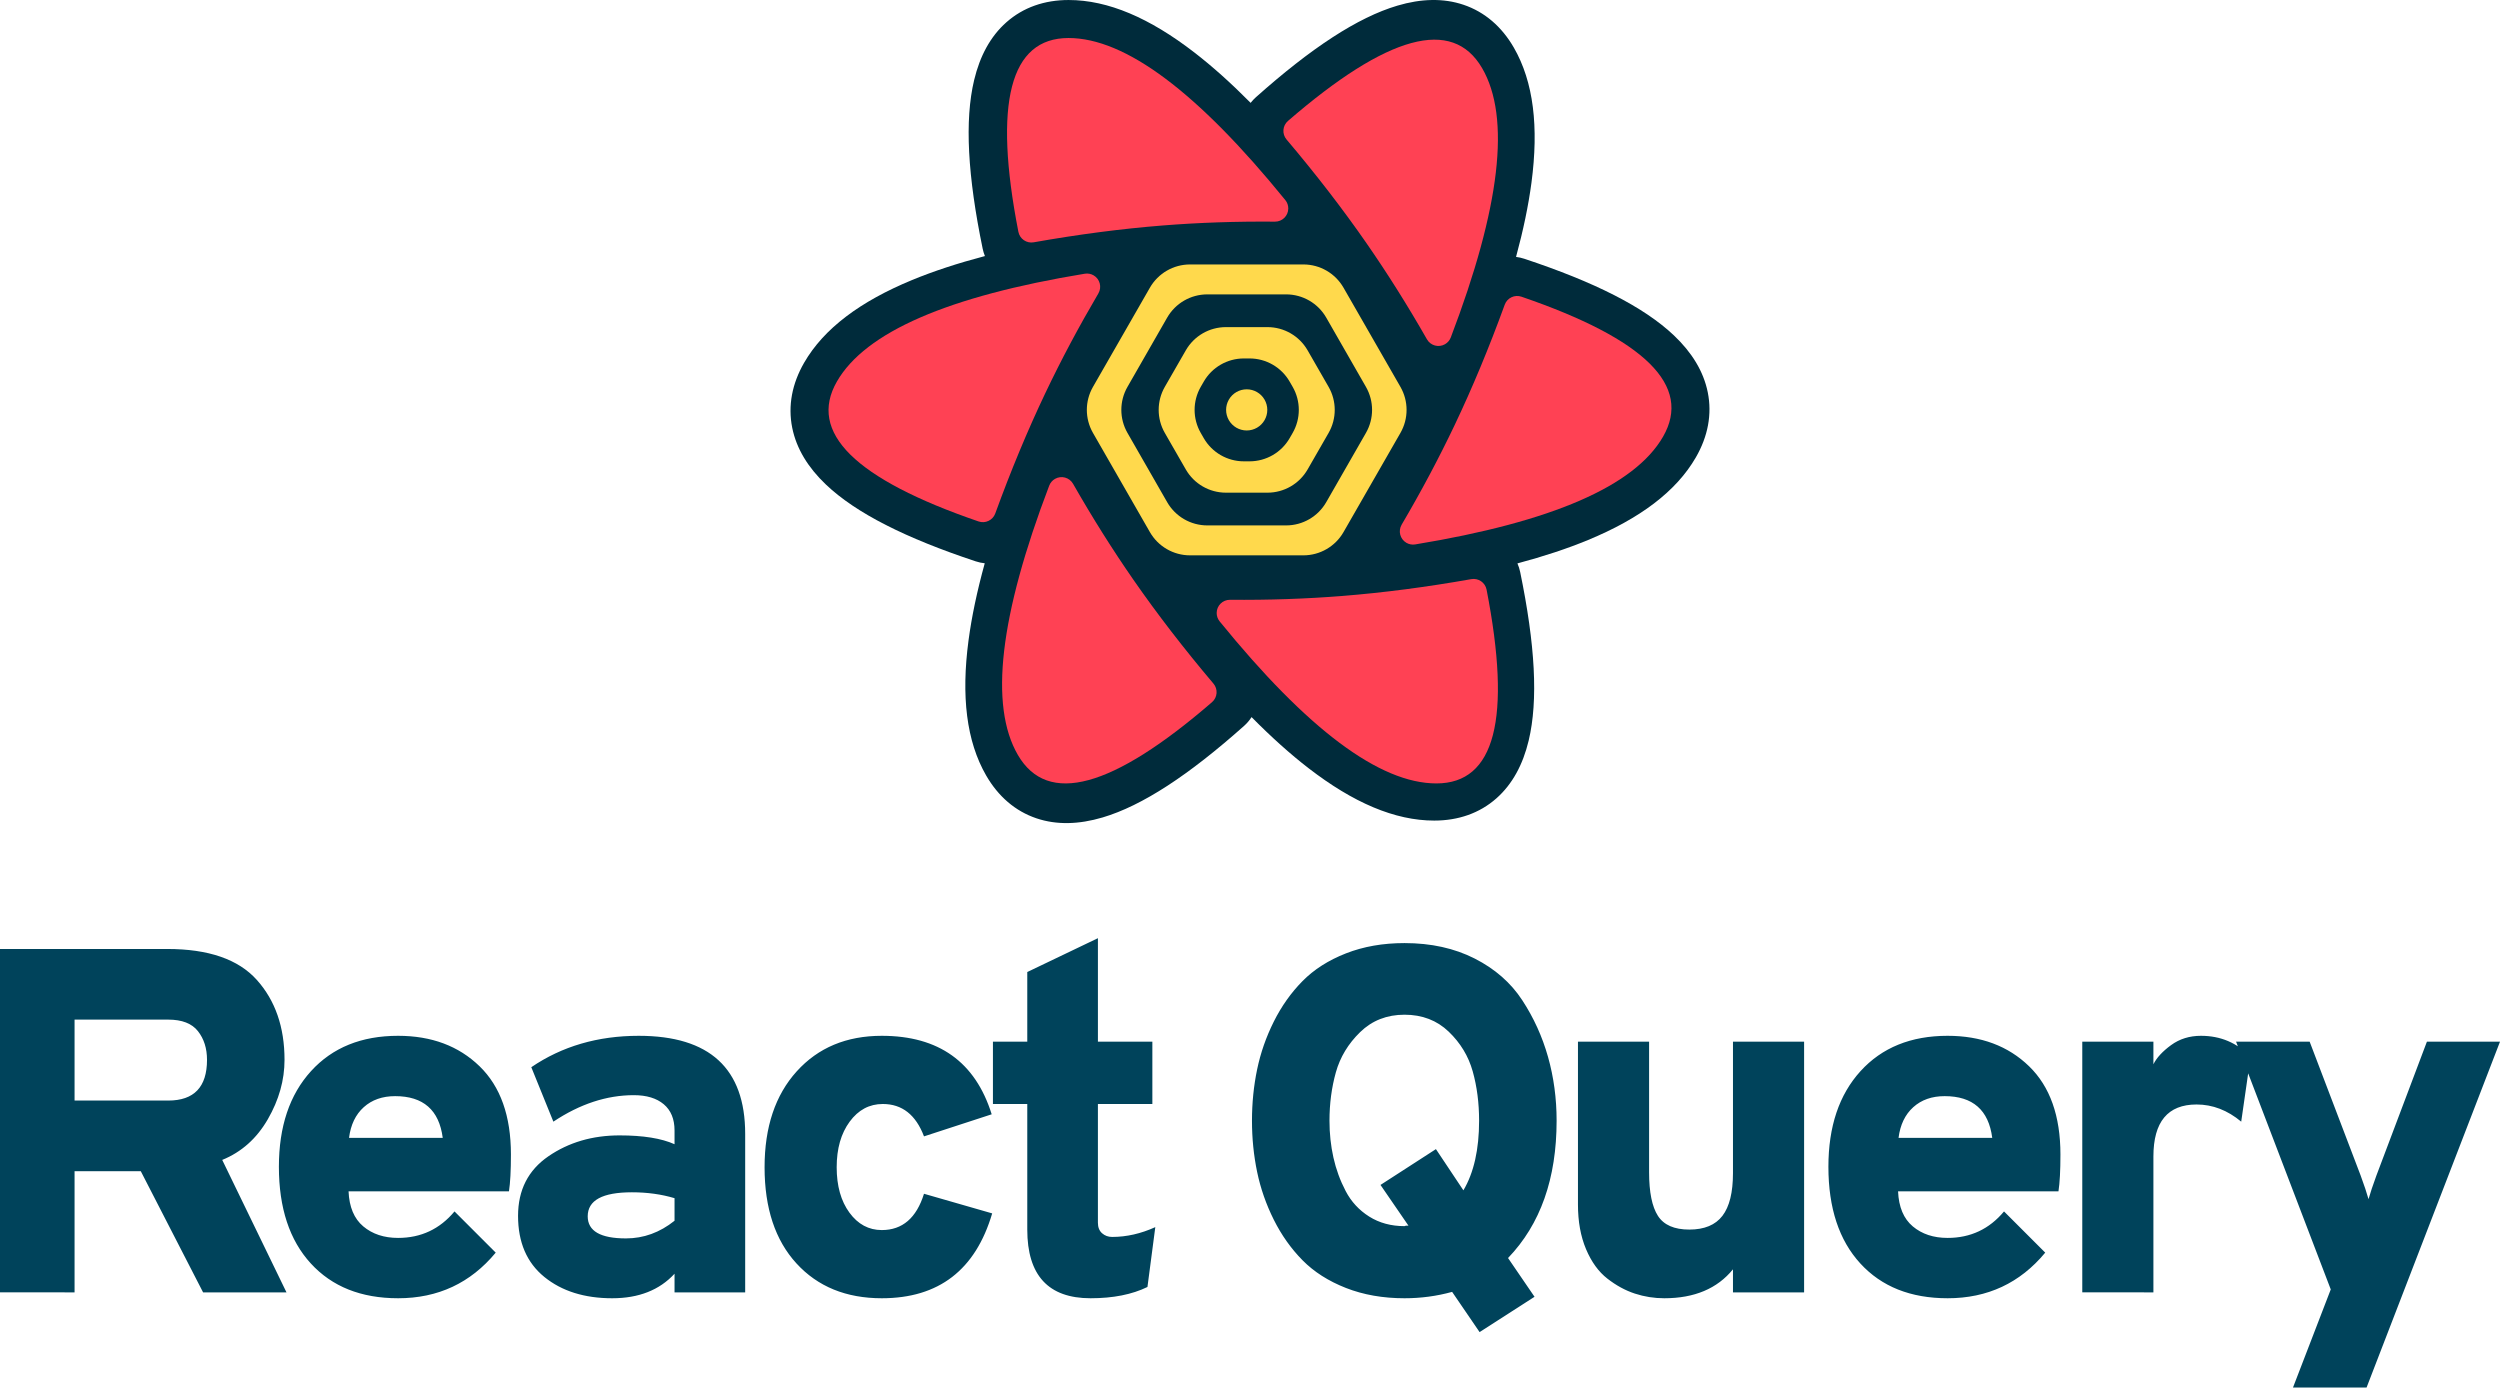 <?xml version="1.0" encoding="UTF-8" standalone="no"?>
<svg
   width="1890.721"
   height="1049.375"
   viewBox="0 0 1890.721 1049.375"
   version="1.1"
   id="svg34"
   xmlns="http://www.w3.org/2000/svg"
   xmlns:svg="http://www.w3.org/2000/svg"
   xmlns:rdf="http://www.w3.org/1999/02/22-rdf-syntax-ns#"
   xmlns:cc="http://creativecommons.org/ns#"
   xmlns:dc="http://purl.org/dc/elements/1.1/">
  <defs
     id="defs38" />
  <!-- Generator: Sketch 60.1 (88133) - https://sketch.com -->
  <title
     id="title2">logo</title>
  <desc
     id="desc4">Created with Sketch.</desc>
  <path
     d="m 1026.752,386.83 -13.331,23.149 c -4.016,6.973 -11.451,11.271 -19.498,11.271 H 891.798 c -8.047,0 -15.482,-4.298 -19.498,-11.271 L 858.968,386.83 Z m 37.321,-64.804 -23.506,40.815 H 845.153 l -23.505,-40.815 z m -22.642,-63.37 22.68,39.383 H 821.61 l 22.68,-39.383 z M 993.923,198.75 c 8.047,0 15.482,4.298 19.498,11.271 l 14.195,24.646 H 858.105 l 14.195,-24.646 c 4.016,-6.973 11.451,-11.271 19.498,-11.271 z"
     fill="#00435b"
     id="path6"
     style="fill-rule:evenodd;stroke:none;stroke-width:1.25" />
  <g
     transform="translate(-467.914,887.401)"
     id="g8"
     style="fill:none;fill-rule:evenodd;stroke:none;stroke-width:1" />
  <path
     d="m 743.167,188.008 c -11.313,-54.856 -13.741,-96.93 -6.428,-127.482 4.349,-18.17 12.3,-32.993 24.391,-43.688 12.764,-11.291 28.903,-16.831 47.036,-16.831 29.914,0 61.361,13.641 94.968,39.556 13.708,10.57 27.934,23.311 42.709,38.229 1.176,-1.514 2.505,-2.942 3.986,-4.262 41.772,-37.224 76.939,-60.352 107.019,-69.269 17.885,-5.302 34.677,-5.807 49.969,-0.661 16.141,5.432 29.002,16.661 38.076,32.389 14.975,25.957 18.924,60.064 13.341,102.178 -2.276,17.166 -6.166,35.865 -11.663,56.125 2.074,0.25 4.153,0.71 6.211,1.392 52.999,17.563 90.528,36.45 113.248,58.034 13.518,12.842 22.346,27.139 25.537,42.965 3.368,16.704 0.084,33.459 -8.979,49.176 -14.947,25.919 -42.431,46.361 -81.585,62.553 -15.722,6.502 -33.51,12.39 -53.385,17.685 0.907,2.048 1.61,4.222 2.081,6.503 11.313,54.856 13.741,96.93 6.428,127.482 -4.349,18.17 -12.3,32.993 -24.391,43.688 -12.764,11.291 -28.902,16.831 -47.035,16.831 -29.914,0 -61.361,-13.641 -94.968,-39.556 -13.854,-10.683 -28.237,-23.582 -43.181,-38.706 -1.538,2.405 -3.425,4.641 -5.658,6.631 -41.772,37.224 -76.939,60.352 -107.019,69.269 -17.885,5.302 -34.677,5.807 -49.969,0.661 -16.141,-5.432 -29.003,-16.661 -38.077,-32.389 -14.975,-25.957 -18.924,-60.064 -13.341,-102.178 2.358,-17.786 6.45,-37.218 12.266,-58.328 -2.273,-0.23 -4.556,-0.711 -6.813,-1.459 -52.999,-17.563 -90.528,-36.45 -113.248,-58.034 -13.518,-12.842 -22.346,-27.139 -25.537,-42.965 -3.368,-16.704 -0.084,-33.459 8.979,-49.176 14.947,-25.919 42.431,-46.361 81.585,-62.553 16.19,-6.695 34.572,-12.74 55.167,-18.157 -0.734,-1.796 -1.313,-3.685 -1.719,-5.653 z"
     fill="#002b3b"
     fill-rule="nonzero"
     id="path10"
     style="stroke:none;stroke-width:1.25" />
  <path
     d="m 879.278,170.532 c 27.473,-2.187 55.79,-3.152 84.951,-2.897 v 0 c 5.523,0.048 10.039,-4.389 10.087,-9.912 0.02,-2.326 -0.771,-4.586 -2.237,-6.392 C 905.706,69.611 851.054,28.75 808.122,28.75 c -44.323,0 -56.968,48.858 -37.934,146.573 v 0 c 1.043,5.356 6.188,8.887 11.561,7.935 33.886,-6.005 66.396,-10.247 97.529,-12.725 z"
     fill="#ff4154"
     id="path12"
     style="fill-rule:evenodd;stroke:none;stroke-width:1.25" />
  <path
     d="m 1033.499,183.983 c 15.866,22.862 31.093,47.073 45.682,72.633 v 0 c 2.738,4.797 8.845,6.466 13.642,3.728 2.011,-1.148 3.562,-2.959 4.387,-5.123 37.544,-98.477 45.435,-166.391 23.671,-203.742 -22.458,-38.543 -71.392,-25.216 -146.802,39.982 v 0 c -4.146,3.585 -4.634,9.839 -1.094,14.023 22.405,26.485 42.577,52.651 60.514,78.498 z"
     fill="#ff4154"
     id="path14"
     style="fill-rule:evenodd;stroke:none;stroke-width:1.25" />
  <path
     d="m 1100.089,321.56 c -11.874,24.956 -25.221,50.038 -40.04,75.246 -2.799,4.761 -1.208,10.89 3.553,13.689 2.016,1.185 4.383,1.626 6.69,1.247 103.466,-17.012 165.944,-44.164 187.436,-81.456 22.196,-38.515 -13.498,-73.817 -107.084,-105.904 v 0 c -5.155,-1.768 -10.777,0.919 -12.641,6.04 -11.809,32.456 -24.447,62.836 -37.914,91.139 z"
     fill="#ff4154"
     id="path16"
     style="fill-rule:evenodd;stroke:none;stroke-width:1.25" />
  <path
     d="m 1015.193,450.718 c -27.473,2.187 -55.79,3.152 -84.951,2.897 v 0 c -5.523,-0.048 -10.039,4.389 -10.087,9.912 -0.02,2.326 0.771,4.586 2.237,6.392 C 988.765,551.639 1043.417,592.5 1086.349,592.5 c 44.323,0 56.968,-48.858 37.934,-146.573 v 0 c -1.043,-5.356 -6.188,-8.887 -11.56,-7.935 -33.887,6.005 -66.396,10.247 -97.529,12.725 z"
     fill="#ff4154"
     id="path18"
     style="fill-rule:evenodd;stroke:none;stroke-width:1.25" />
  <path
     d="m 857.222,438.517 c -15.866,-22.862 -31.093,-47.073 -45.682,-72.633 v 0 c -2.738,-4.797 -8.845,-6.466 -13.642,-3.728 -2.011,1.148 -3.562,2.959 -4.387,5.123 -37.544,98.477 -45.435,166.391 -23.671,203.742 22.458,38.543 71.392,25.216 146.802,-39.982 v 0 c 4.146,-3.585 4.634,-9.839 1.094,-14.023 -22.405,-26.485 -42.577,-52.651 -60.514,-78.498 z"
     fill="#ff4154"
     id="path20"
     style="fill-rule:evenodd;stroke:none;stroke-width:1.25" />
  <path
     d="m 790.632,297.19 c 11.874,-24.956 25.221,-50.038 40.04,-75.246 2.799,-4.761 1.208,-10.89 -3.553,-13.689 -2.016,-1.185 -4.383,-1.626 -6.69,-1.247 -103.466,17.012 -165.944,44.164 -187.436,81.456 -22.196,38.515 13.498,73.817 107.084,105.904 v 0 c 5.155,1.768 10.777,-0.919 12.641,-6.04 11.809,-32.456 24.447,-62.836 37.914,-91.139 z"
     fill="#ff4154"
     id="path22"
     style="fill-rule:evenodd;stroke:none;stroke-width:1.25" />
  <g
     transform="matrix(1.25,0,0,1.25,816.61,200)"
     fill="#ffd94c"
     id="g26"
     style="fill-rule:evenodd;stroke:none;stroke-width:1">
    <path
       d="M 66.718,0 H 135.297 c 10.029,0 19.293,5.364 24.285,14.063 l 34.434,60 c 4.954,8.631 4.954,19.243 0,27.874 l -34.434,60 C 154.589,170.636 145.326,176 135.297,176 H 66.718 C 56.688,176 47.425,170.636 42.433,161.937 l -34.434,-60 c -4.954,-8.631 -4.954,-19.243 0,-27.874 l 34.434,-60 C 47.425,5.364 56.688,0 66.718,0 Z m 58.127,18.109 c 10.035,0 19.302,5.37 24.292,14.076 l 24.012,41.891 c 4.944,8.625 4.944,19.224 0,27.849 l -24.012,41.891 c -4.99,8.706 -14.258,14.076 -24.292,14.076 H 77.17 c -10.035,0 -19.302,-5.37 -24.292,-14.076 L 28.866,101.924 c -4.944,-8.625 -4.944,-19.224 0,-27.849 L 52.878,32.185 C 57.868,23.479 67.135,18.109 77.17,18.109 Z M 113.579,37.916 H 88.436 c -10.024,0 -19.284,5.359 -24.278,14.051 v 0 L 51.469,74.051 c -4.963,8.637 -4.963,19.261 0,27.899 v 0 l 12.689,22.084 c 4.994,8.692 14.254,14.051 24.278,14.051 v 0 h 25.143 c 10.024,0 19.284,-5.359 24.278,-14.051 v 0 l 12.689,-22.084 c 4.963,-8.637 4.963,-19.261 0,-27.899 v 0 L 137.857,51.967 C 132.863,43.275 123.603,37.916 113.579,37.916 Z m -10.848,18.958 c 10.017,0 19.271,5.351 24.267,14.032 l 1.799,3.125 c 4.977,8.647 4.977,19.288 0,27.935 l -1.799,3.125 c -4.997,8.682 -14.251,14.032 -24.267,14.032 h -3.448 c -10.017,0 -19.271,-5.351 -24.267,-14.032 l -1.799,-3.125 c -4.977,-8.647 -4.977,-19.288 0,-27.935 l 1.799,-3.125 c 4.997,-8.682 14.251,-14.032 24.267,-14.032 z m -1.72,18.675 c -4.458,0 -8.57,2.373 -10.796,6.225 -2.226,3.852 -2.226,8.598 0,12.45 2.226,3.852 6.337,6.225 10.787,6.225 v 0 c 4.458,0 8.57,-2.373 10.796,-6.225 2.226,-3.852 2.226,-8.598 0,-12.45 -2.226,-3.852 -6.337,-6.225 -10.787,-6.225 z M 0,88 h 22.416"
       id="path24" />
  </g>
  <path
     d="m 56.392,977.401 v -91.637 h 50.085 l 47.117,91.637 h 63.07 l -48.601,-100.17 c 14.593,-5.936 26.094,-16.2 34.503,-30.793 8.409,-14.593 12.614,-29.556 12.614,-44.891 0,-24.733 -6.987,-44.891 -20.962,-60.473 -13.974,-15.582 -36.544,-23.373 -67.707,-23.373 v 0 H 0 v 259.7 z m 70.861,-145.061 H 56.392 v -61.215 h 70.861 c 10.388,0 17.87,2.906 22.445,8.719 4.576,5.812 6.864,13.047 6.864,21.703 0,20.529 -9.77,30.793 -29.309,30.793 z m 173.824,149.513 c 30.175,0 54.784,-11.501 73.829,-34.503 v 0 l -31.164,-31.164 c -11.13,13.356 -25.352,20.034 -42.665,20.034 -10.635,0 -19.416,-2.906 -26.341,-8.719 -6.925,-5.812 -10.635,-14.655 -11.13,-26.526 v 0 h 121.317 c 0.989,-6.431 1.484,-15.706 1.484,-27.825 0,-29.185 -7.915,-51.445 -23.744,-66.78 -15.829,-15.335 -36.358,-23.002 -61.586,-23.002 -27.701,0 -49.652,8.904 -65.853,26.712 -16.2,17.808 -24.3,41.923 -24.3,72.345 0,31.164 8.038,55.526 24.115,73.087 16.077,17.561 38.089,26.341 66.038,26.341 z m 33.761,-121.317 h -70.861 c 1.237,-9.893 4.947,-17.622 11.13,-23.188 6.183,-5.565 14.098,-8.348 23.744,-8.348 21.271,0 33.266,10.512 35.987,31.535 z m 128.191,121.317 c 20.034,0 35.74,-6.183 47.117,-18.55 v 0 14.098 h 53.424 v -119.833 c 0,-49.467 -26.836,-74.2 -80.507,-74.2 -30.917,0 -58,7.915 -81.249,23.744 v 0 l 16.695,41.181 c 20.034,-13.356 40.315,-20.034 60.844,-20.034 9.646,0 17.19,2.288 22.631,6.864 5.441,4.576 8.162,11.192 8.162,19.849 v 0 10.388 c -9.893,-4.452 -23.744,-6.678 -41.552,-6.678 -20.529,0 -38.46,5.256 -53.795,15.768 -15.335,10.512 -23.002,25.537 -23.002,45.077 0,20.034 6.616,35.431 19.849,46.19 13.232,10.759 30.36,16.139 51.383,16.139 z m 10.388,-45.262 c -19.292,0 -28.938,-5.565 -28.938,-16.695 0,-12.119 11.13,-18.179 33.39,-18.179 11.625,0 22.384,1.484 32.277,4.452 v 0 17.066 c -11.13,8.904 -23.373,13.356 -36.729,13.356 z m 193.487,45.262 c 43.036,0 70.861,-21.394 83.475,-64.183 v 0 l -51.569,-14.84 c -5.689,18.303 -16.324,27.454 -31.906,27.454 -9.893,0 -18.055,-4.39 -24.486,-13.171 -6.431,-8.78 -9.646,-20.22 -9.646,-34.318 0,-14.098 3.277,-25.599 9.832,-34.503 6.554,-8.904 14.902,-13.356 25.043,-13.356 14.593,0 24.981,8.162 31.164,24.486 v 0 l 51.198,-16.695 c -12.367,-39.573 -40.068,-59.36 -83.104,-59.36 -26.712,0 -48.168,8.966 -64.368,26.898 -16.2,17.932 -24.3,42.108 -24.3,72.531 0,30.917 8.038,55.155 24.115,72.716 16.077,17.561 37.595,26.341 64.554,26.341 z m 157.871,0 c 17.066,0 31.411,-2.844 43.036,-8.533 v 0 l 5.936,-45.262 c -10.883,4.947 -21.765,7.42 -32.648,7.42 -2.968,0 -5.503,-0.927 -7.606,-2.783 -2.102,-1.855 -3.154,-4.514 -3.154,-7.976 v 0 -89.782 h 41.181 v -47.117 H 830.34 v -78.281 l -53.424,25.599 v 52.682 h -25.97 v 47.117 h 25.97 v 94.976 c 0,34.627 15.953,51.94 47.859,51.94 z m 294.224,25.599 41.552,-26.712 -20.034,-29.309 c 24.486,-25.475 36.729,-60.102 36.729,-103.88 0,-16.819 -2.164,-32.895 -6.492,-48.23 -4.328,-15.335 -10.821,-29.618 -19.477,-42.85 -8.657,-13.232 -20.652,-23.744 -35.987,-31.535 -15.335,-7.791 -33.019,-11.687 -53.053,-11.687 -16.324,0 -31.102,2.597 -44.334,7.791 -13.232,5.194 -24.177,12.181 -32.834,20.962 -8.657,8.78 -15.891,18.983 -21.703,30.608 -5.812,11.625 -10.017,23.682 -12.614,36.172 -2.597,12.49 -3.896,25.413 -3.896,38.77 0,13.356 1.298,26.279 3.896,38.77 2.597,12.49 6.802,24.548 12.614,36.172 5.812,11.625 13.047,21.827 21.703,30.608 8.657,8.78 19.601,15.768 32.834,20.962 13.232,5.194 28.011,7.791 44.334,7.791 12.367,0 24.362,-1.608 35.987,-4.823 v 0 z m -56.763,-80.136 c -10.141,0 -19.045,-2.412 -26.712,-7.234 -7.667,-4.823 -13.603,-11.254 -17.808,-19.292 -4.205,-8.038 -7.296,-16.509 -9.275,-25.413 -1.979,-8.904 -2.968,-18.179 -2.968,-27.825 0,-12.861 1.608,-25.043 4.823,-36.544 3.215,-11.501 9.337,-21.642 18.364,-30.422 9.028,-8.78 20.22,-13.171 33.575,-13.171 13.356,0 24.486,4.266 33.39,12.8 8.904,8.533 14.964,18.55 18.179,30.051 3.215,11.501 4.823,23.93 4.823,37.285 0,21.765 -3.957,39.326 -11.872,52.682 v 0 l -20.776,-31.164 -41.923,27.083 21.147,30.793 v 0 h -1.855 z m 196.455,54.537 c 22.755,0 40.068,-7.296 51.94,-21.889 v 0 17.437 h 53.795 v -189.581 h -53.795 v 99.428 c 0,14.593 -2.659,25.352 -7.976,32.277 -5.318,6.925 -13.665,10.388 -25.043,10.388 -11.377,0 -19.292,-3.463 -23.744,-10.388 -4.452,-6.925 -6.678,-17.932 -6.678,-33.019 v 0 -98.686 h -53.795 v 123.172 c 0,12.861 2.041,24.115 6.122,33.761 4.081,9.646 9.46,17.066 16.139,22.26 6.678,5.194 13.603,8.966 20.776,11.316 7.173,2.35 14.593,3.525 22.26,3.525 z m 214.263,0 c 30.175,0 54.784,-11.501 73.829,-34.503 v 0 l -31.164,-31.164 c -11.13,13.356 -25.352,20.034 -42.665,20.034 -10.635,0 -19.416,-2.906 -26.341,-8.719 -6.925,-5.812 -10.635,-14.655 -11.13,-26.526 v 0 H 1556.8 c 0.989,-6.431 1.484,-15.706 1.484,-27.825 0,-29.185 -7.915,-51.445 -23.744,-66.78 -15.829,-15.335 -36.358,-23.002 -61.586,-23.002 -27.701,0 -49.652,8.904 -65.853,26.712 -16.2,17.808 -24.3,41.923 -24.3,72.345 0,31.164 8.038,55.526 24.115,73.087 16.077,17.561 38.089,26.341 66.038,26.341 z m 33.761,-121.317 h -70.861 c 1.237,-9.893 4.947,-17.622 11.13,-23.188 6.183,-5.565 14.098,-8.348 23.744,-8.348 21.271,0 33.266,10.512 35.987,31.535 z m 121.884,116.865 v -102.767 c 0,-26.217 10.883,-39.326 32.648,-39.326 12.119,0 23.373,4.328 33.761,12.985 v 0 l 7.049,-48.972 c -10.141,-10.635 -22.631,-15.953 -37.471,-15.953 -8.657,0 -16.2,2.35 -22.631,7.049 -6.431,4.699 -10.883,9.522 -13.356,14.469 v 0 -17.066 h -53.795 v 189.581 z m 161.21,71.974 100.912,-261.555 h -55.279 l -38.213,101.283 c -2.721,7.42 -4.699,13.356 -5.936,17.808 -1.237,-4.452 -3.215,-10.388 -5.936,-17.808 v 0 l -38.584,-101.283 h -55.65 l 71.603,187.355 -28.567,74.2 z"
     fill="#00435b"
     fill-rule="nonzero"
     id="path28"
     style="stroke:none;stroke-width:1" />
</svg>
